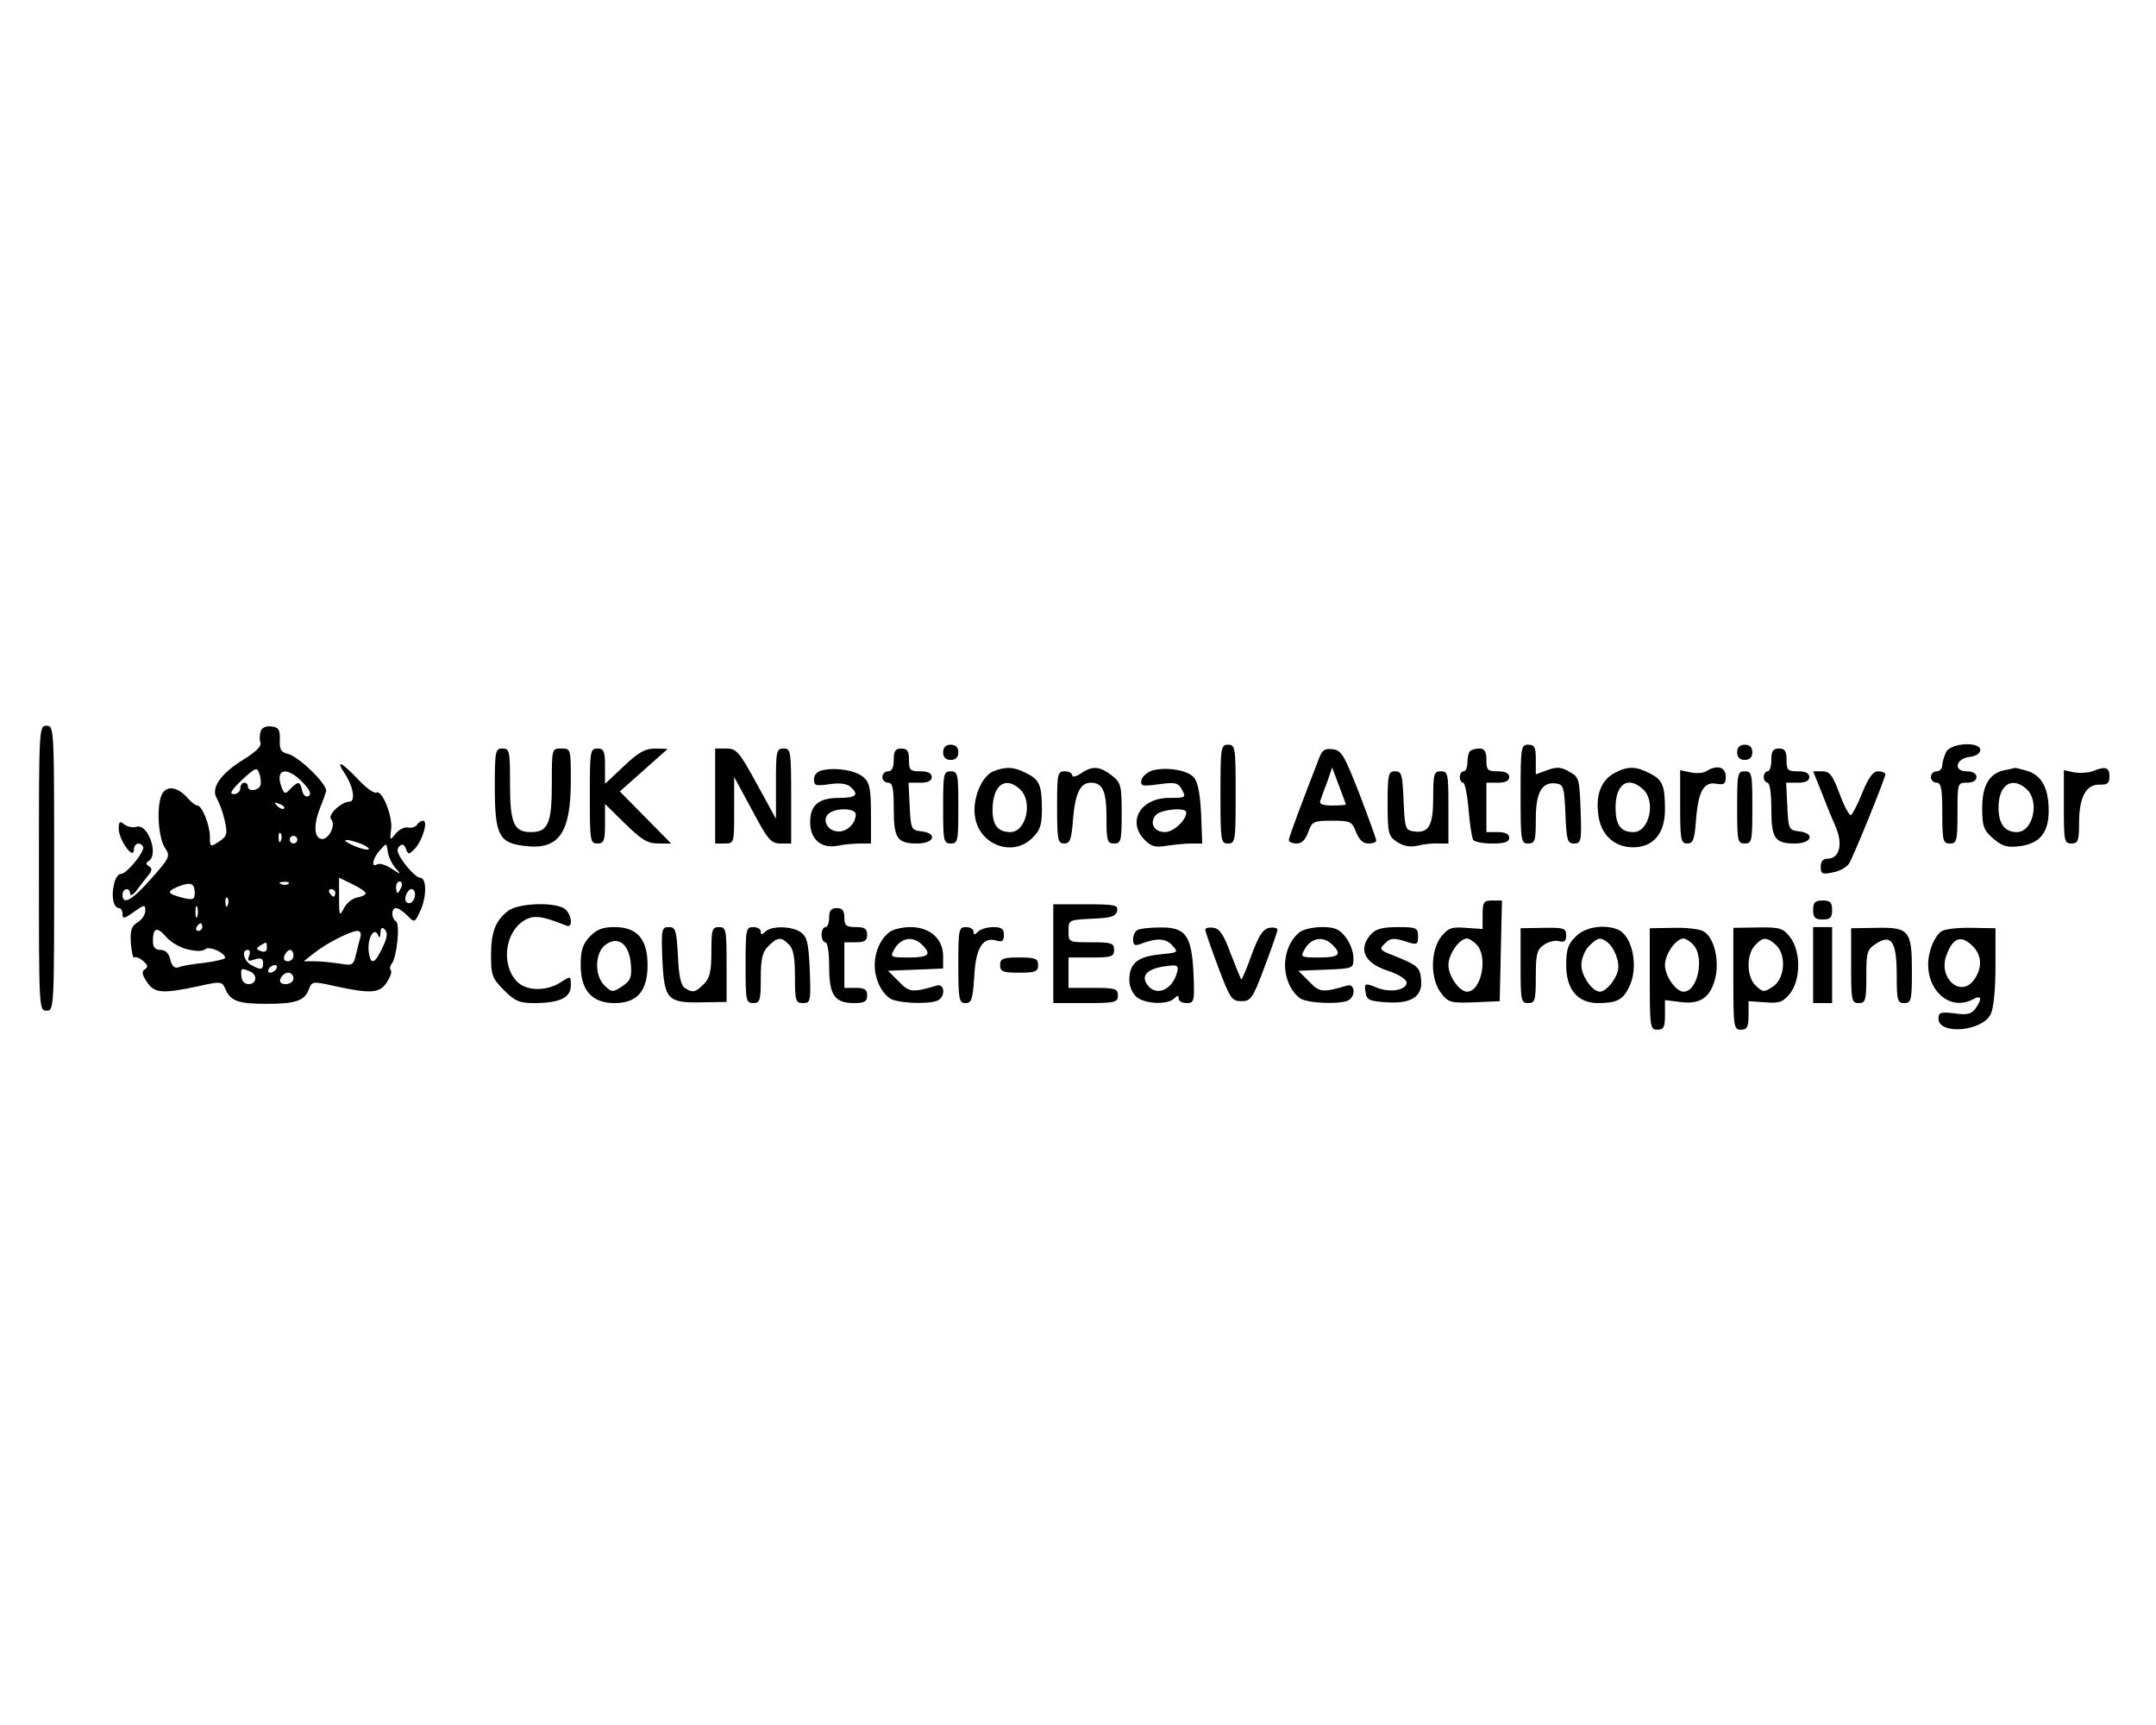 <?xml version="1.0" encoding="UTF-8" standalone="yes"?>
<svg version="1.0" xmlns="http://www.w3.org/2000/svg" width="150mm" height="120mm" viewBox="0 0 567 454" preserveAspectRatio="xMidYMid meet">
  <g transform="translate(0,454) scale(0.1,-0.1)" fill="#000000" stroke="none">
    <path d="M100 2255 c0 -368 0 -375 20 -375 20 0 20 7 20 375 0 368 0 375 -20
375 -20 0 -20 -7 -20 -375z"/>
    <path d="M684 2616 c-3 -9 -4 -22 -1 -30 4 -9 -12 -25 -43 -44 -62 -38 -88
-76 -72 -103 6 -10 16 -36 21 -58 8 -36 6 -42 -15 -56 -23 -15 -24 -15 -24 13
0 31 -21 82 -33 82 -5 0 -16 9 -25 19 -27 31 -57 35 -69 9 -14 -32 -9 -113 9
-140 14 -21 13 -25 -36 -80 -50 -57 -76 -72 -76 -43 0 18 20 20 20 3 0 -7 7
-4 16 7 8 11 21 28 30 39 12 14 13 20 4 26 -9 5 -9 9 -1 14 27 17 -2 99 -32
90 -10 -3 -24 0 -32 6 -12 10 -15 8 -15 -11 0 -29 39 -84 40 -56 0 17 15 23
24 9 7 -11 -43 -72 -58 -72 -8 0 -16 -13 -19 -30 -7 -32 0 -60 14 -60 5 0 9
-7 9 -16 0 -13 5 -12 30 6 28 20 30 20 30 3 0 -10 -9 -24 -21 -31 -16 -10 -19
-21 -17 -55 2 -23 6 -40 9 -37 3 3 14 -1 23 -9 13 -11 14 -16 5 -22 -9 -5 -8
-14 5 -33 19 -30 40 -32 134 -12 63 14 64 14 74 -10 14 -29 34 -36 108 -36 74
0 99 8 110 37 9 23 9 23 72 9 93 -20 115 -18 134 11 9 14 14 28 10 32 -3 3 -2
11 3 17 13 17 22 104 11 111 -13 8 -13 35 0 35 6 0 19 -9 30 -20 19 -19 19
-19 34 13 17 37 17 87 -1 87 -7 0 -24 16 -39 35 -20 27 -24 39 -16 47 8 8 13
7 18 -6 6 -16 8 -16 24 1 20 22 35 73 21 73 -5 0 -13 -5 -16 -11 -4 -5 -14 -9
-23 -7 -10 2 -24 -5 -33 -16 -15 -19 -16 -18 -12 11 5 34 -24 106 -39 97 -5
-3 -27 12 -48 35 -45 47 -60 53 -35 15 23 -35 29 -74 12 -74 -21 0 -58 -35
-48 -46 14 -15 -7 -56 -26 -52 -20 4 -20 41 -1 87 6 14 12 32 14 39 3 18 -72
91 -101 98 -18 4 -22 12 -21 37 1 26 -3 33 -22 35 -13 2 -25 -3 -28 -12z m-1
-143 c-6 -15 -33 -17 -33 -3 0 6 -4 10 -10 10 -5 0 -10 -7 -10 -15 0 -8 -8
-15 -17 -15 -13 0 -7 10 21 37 36 33 40 35 46 17 4 -10 5 -25 3 -31z m111 8
c19 -19 24 -31 16 -36 -7 -4 -14 1 -17 14 -6 25 -10 26 -31 5 -14 -15 -16 -15
-24 6 -17 47 15 54 56 11z m-49 -69 c-3 -3 -11 0 -18 7 -9 10 -8 11 6 5 10 -3
15 -9 12 -12z m-8 -84 c-3 -8 -6 -5 -6 6 -1 11 2 17 5 13 3 -3 4 -12 1 -19z
m43 2 c0 -5 -4 -10 -10 -10 -5 0 -10 5 -10 10 0 6 5 10 10 10 6 0 10 -4 10
-10z m166 -10 c15 -6 25 -13 22 -15 -3 -3 -20 1 -39 9 -38 17 -25 21 17 6z
m92 -64 c17 -19 16 -19 -10 -2 -15 10 -32 15 -38 11 -17 -10 -11 17 8 38 17
19 17 19 20 -4 2 -13 11 -33 20 -43z m-78 -67 c0 -4 -10 -9 -22 -11 -12 -2
-28 -14 -35 -28 -12 -23 -13 -21 -13 27 l0 53 35 -17 c19 -9 35 -20 35 -24z
m-450 0 c0 -16 -5 -18 -27 -13 -45 11 -49 17 -18 30 35 14 45 10 45 -17z m247
25 c-3 -3 -12 -4 -19 -1 -8 3 -5 6 6 6 11 1 17 -2 13 -5z m297 -9 c-4 -8 -8
-15 -10 -15 -2 0 -4 7 -4 15 0 8 4 15 10 15 5 0 7 -7 4 -15z m-174 -15 c0 -5
-2 -10 -4 -10 -3 0 -8 5 -11 10 -3 6 -1 10 4 10 6 0 11 -4 11 -10z m210 -4 c0
-17 -14 -29 -23 -20 -8 8 3 34 14 34 5 0 9 -6 9 -14z m-493 -28 c-3 -8 -6 -5
-6 6 -1 11 2 17 5 13 3 -3 4 -12 1 -19z m-80 -30 c-3 -7 -5 -2 -5 12 0 14 2
19 5 13 2 -7 2 -19 0 -25z m13 -28 c0 -5 -5 -10 -11 -10 -5 0 -7 5 -4 10 3 6
8 10 11 10 2 0 4 -4 4 -10z m-37 -59 c21 -5 39 -5 45 1 9 9 52 -9 52 -23 0 -3
-24 -9 -54 -13 -30 -3 -61 -8 -69 -12 -10 -3 -17 3 -21 20 -4 17 -13 26 -26
26 -14 0 -20 7 -20 23 0 36 11 39 35 11 12 -14 38 -29 58 -33z m515 13 c-23
-52 -35 -57 -40 -18 -4 35 15 67 25 42 3 -8 6 -5 6 7 1 13 4 16 11 9 8 -8 7
-20 -2 -40z m-62 19 c-3 -10 -8 -31 -12 -47 -6 -26 -9 -28 -43 -22 -20 3 -49
6 -65 6 l-29 0 29 23 c32 25 93 56 112 57 8 0 11 -7 8 -17z m-246 -28 c0 -9
-6 -12 -16 -8 -13 5 -13 7 -2 14 17 11 18 11 18 -6z m-47 -21 c-5 -13 -2 -15
15 -9 16 5 22 2 22 -9 0 -19 -5 -20 -31 -6 -20 11 -27 40 -9 40 5 0 7 -7 3
-16z m117 1 c0 -8 -7 -15 -15 -15 -9 0 -12 6 -9 15 4 8 10 15 15 15 5 0 9 -7
9 -15z m-45 -35 c-3 -5 -11 -10 -16 -10 -6 0 -7 5 -4 10 3 6 11 10 16 10 6 0
7 -4 4 -10z m-71 -6 c22 -8 20 -34 -2 -34 -11 0 -18 8 -19 20 -2 22 -1 23 21
14z m116 -19 c0 -8 -9 -15 -20 -15 -13 0 -18 5 -14 15 4 8 12 15 20 15 8 0 14
-7 14 -15z"/>
    <path d="M2480 2560 c0 -13 7 -20 20 -20 13 0 20 7 20 20 0 13 -7 20 -20 20
-13 0 -20 -7 -20 -20z"/>
    <path d="M3210 2450 c0 -123 1 -130 20 -130 19 0 20 7 20 130 0 123 -1 130
-20 130 -19 0 -20 -7 -20 -130z"/>
    <path d="M4000 2450 c0 -123 1 -130 20 -130 18 0 20 7 20 64 0 71 16 99 54 94
19 -3 21 -10 24 -80 3 -70 5 -78 23 -78 18 0 20 6 17 87 -3 83 -4 88 -30 102
-22 13 -33 13 -58 4 l-30 -11 0 39 c0 32 -3 39 -20 39 -19 0 -20 -7 -20 -130z"/>
    <path d="M4570 2560 c0 -13 7 -20 20 -20 13 0 20 7 20 20 0 13 -7 20 -20 20
-13 0 -20 -7 -20 -20z"/>
    <path d="M5120 2561 c-5 -11 -10 -27 -10 -35 0 -9 -7 -16 -15 -16 -8 0 -15 -7
-15 -15 0 -8 7 -15 15 -15 12 0 15 -16 15 -80 0 -73 2 -80 20 -80 18 0 20 7
20 80 0 79 0 80 25 80 16 0 25 6 25 15 0 9 -10 15 -26 15 -36 0 -29 34 9 38
15 2 27 9 27 18 0 23 -77 19 -90 -5z"/>
    <path d="M1300 2466 c0 -122 11 -144 75 -152 93 -13 125 32 125 171 0 84 0 85
-25 85 -25 0 -25 0 -25 -94 0 -103 -10 -126 -55 -126 -45 0 -55 23 -55 126 0
87 -1 94 -20 94 -19 0 -20 -7 -20 -104z"/>
    <path d="M1550 2445 c0 -118 1 -125 20 -125 17 0 20 7 20 52 l0 52 53 -52 c43
-42 59 -52 87 -52 l34 0 -67 68 -68 69 63 56 63 56 -33 1 c-26 0 -44 -10 -82
-46 l-50 -47 0 47 c0 39 -3 46 -20 46 -19 0 -20 -7 -20 -125z"/>
    <path d="M1880 2445 l0 -125 25 0 c25 0 25 1 25 88 l0 87 47 -87 c42 -79 50
-88 75 -88 l28 0 0 125 c0 118 -1 125 -20 125 -19 0 -20 -7 -20 -92 l0 -93
-51 93 c-46 84 -53 92 -80 92 l-29 0 0 -125z"/>
    <path d="M2350 2540 c0 -20 -5 -30 -15 -30 -8 0 -15 -7 -15 -15 0 -8 7 -15 15
-15 12 0 15 -14 15 -68 0 -79 9 -92 62 -92 45 0 54 27 11 32 -27 3 -28 6 -31
66 l-3 62 31 0 c20 0 30 5 30 15 0 10 -10 15 -30 15 -27 0 -30 3 -30 30 0 23
-4 30 -20 30 -16 0 -20 -7 -20 -30z"/>
    <path d="M3471 2548 c-47 -121 -81 -211 -81 -219 0 -5 9 -9 21 -9 13 0 23 10
30 30 10 28 14 30 63 30 48 0 52 -2 63 -30 8 -20 18 -30 32 -30 12 0 21 3 21
8 0 4 -20 59 -44 122 -40 102 -47 115 -70 118 -20 3 -28 -2 -35 -20z m69 -125
c0 -2 -16 -3 -36 -3 -25 0 -35 4 -31 13 2 6 10 29 18 49 l13 38 18 -48 c10
-26 18 -48 18 -49z"/>
    <path d="M3867 2563 c-4 -3 -7 -17 -7 -30 0 -12 -4 -23 -10 -23 -5 0 -10 -7
-10 -15 0 -8 4 -15 9 -15 4 0 11 -32 14 -70 3 -39 9 -75 12 -80 3 -6 26 -10
51 -10 32 0 44 4 44 15 0 10 -10 15 -30 15 l-30 0 0 65 0 65 30 0 c20 0 30 5
30 15 0 10 -10 15 -30 15 -27 0 -30 3 -30 30 0 22 -5 30 -18 30 -10 0 -22 -3
-25 -7z"/>
    <path d="M4660 2540 c0 -16 -4 -30 -10 -30 -5 0 -10 -7 -10 -15 0 -8 5 -15 10
-15 6 0 10 -29 10 -68 0 -79 9 -92 62 -92 45 0 54 27 11 32 -27 3 -28 6 -31
66 l-3 62 31 0 c20 0 30 5 30 15 0 10 -10 15 -30 15 -27 0 -30 3 -30 30 0 23
-4 30 -20 30 -16 0 -20 -7 -20 -30z"/>
    <path d="M2163 2513 c-14 -3 -23 -12 -23 -24 0 -17 5 -18 40 -13 26 4 45 2 55
-6 25 -21 17 -30 -29 -30 -54 0 -76 -19 -76 -64 0 -45 29 -70 72 -62 18 4 45
6 61 6 l27 0 0 78 c0 64 -3 82 -19 96 -20 18 -71 27 -108 19z m87 -116 c0 -26
-26 -49 -50 -45 -28 3 -40 36 -18 49 21 14 68 11 68 -4z"/>
    <path d="M2612 2510 c-31 -13 -56 -74 -48 -120 11 -74 100 -107 151 -55 20 19
25 34 25 74 0 64 -6 79 -41 96 -32 17 -54 18 -87 5z m70 -47 c35 -31 17 -113
-25 -113 -32 0 -47 18 -47 58 0 65 33 91 72 55z"/>
    <path d="M2842 2504 c-12 -8 -22 -10 -22 -5 0 6 -9 11 -20 11 -19 0 -20 -7
-20 -95 0 -86 2 -95 19 -95 15 0 19 10 23 65 6 68 19 95 47 95 31 0 41 -22 41
-92 0 -61 2 -68 20 -68 18 0 20 7 20 79 0 74 -2 81 -26 100 -32 25 -52 26 -82
5z"/>
    <path d="M3030 2512 c-14 -5 -26 -16 -28 -25 -3 -16 2 -17 46 -11 44 6 51 4
61 -15 11 -20 9 -21 -34 -21 -76 0 -112 -63 -64 -111 17 -17 28 -20 57 -15 21
3 50 6 66 6 l28 0 -3 79 c-3 56 -9 85 -20 96 -18 19 -74 27 -109 17z m90 -110
c0 -21 -34 -52 -56 -52 -29 0 -42 24 -24 45 13 15 80 21 80 7z"/>
    <path d="M4250 2507 c-36 -18 -52 -55 -46 -107 5 -55 41 -90 92 -90 53 0 84
36 84 99 0 64 -6 79 -41 96 -34 18 -56 19 -89 2z m72 -44 c35 -31 17 -113 -25
-113 -34 0 -47 19 -47 65 0 62 33 84 72 48z"/>
    <path d="M4490 2511 c-8 -6 -27 -7 -42 -4 l-28 6 0 -97 c0 -87 2 -96 19 -96
15 0 19 10 23 65 6 74 21 99 55 92 19 -3 23 0 23 19 0 25 -22 32 -50 15z"/>
    <path d="M5274 2513 c-40 -8 -59 -40 -59 -100 0 -48 4 -58 29 -80 25 -21 37
-24 70 -20 53 7 76 36 76 93 0 58 -17 91 -53 104 -16 5 -33 9 -36 9 -3 -1 -16
-4 -27 -6z m58 -50 c35 -32 17 -113 -26 -113 -32 0 -48 22 -48 65 0 60 36 83
74 48z"/>
    <path d="M5505 2510 c-11 -4 -32 -5 -47 -3 l-28 6 0 -97 c0 -89 1 -96 20 -96
17 0 20 7 20 53 0 69 18 102 53 102 22 -1 27 4 27 22 0 24 -11 27 -45 13z"/>
    <path d="M2480 2415 c0 -88 1 -95 20 -95 19 0 20 7 20 95 0 88 -1 95 -20 95
-19 0 -20 -7 -20 -95z"/>
    <path d="M3650 2425 c0 -79 2 -86 25 -101 17 -11 34 -14 53 -10 15 4 39 7 55
6 l27 0 0 95 c0 88 -1 95 -20 95 -18 0 -20 -7 -20 -69 0 -75 -12 -95 -52 -89
-21 3 -23 8 -26 81 -3 69 -5 77 -22 77 -18 0 -20 -7 -20 -85z"/>
    <path d="M4570 2415 c0 -88 1 -95 20 -95 19 0 20 7 20 95 0 88 -1 95 -20 95
-19 0 -20 -7 -20 -95z"/>
    <path d="M4791 2458 c11 -29 28 -71 38 -93 20 -46 11 -85 -21 -85 -12 0 -18
-7 -18 -21 0 -19 4 -21 32 -15 18 3 37 14 43 24 13 22 95 224 95 234 0 4 -8 8
-19 8 -13 0 -25 -16 -41 -55 -12 -31 -26 -57 -30 -60 -4 -3 -18 22 -30 55 -19
50 -26 60 -46 60 l-24 0 21 -52z"/>
    <path d="M3900 2132 l0 -37 -44 3 c-37 3 -46 0 -65 -23 -29 -38 -29 -112 0
-149 19 -25 26 -26 87 -24 l67 3 3 133 3 132 -26 0 c-22 0 -25 -4 -25 -38z
m-16 -78 c31 -31 13 -124 -25 -124 -20 0 -49 41 -49 70 0 29 29 70 49 70 5 0
17 -7 25 -16z"/>
    <path d="M4770 2145 c0 -20 5 -25 25 -25 20 0 25 5 25 25 0 20 -5 25 -25 25
-20 0 -25 -5 -25 -25z"/>
    <path d="M1334 2142 c-33 -26 -44 -56 -44 -117 0 -51 3 -60 34 -91 29 -29 41
-34 79 -34 67 0 97 14 97 46 0 26 0 26 -26 9 -37 -24 -90 -24 -115 1 -42 42
-34 127 16 160 26 17 48 14 113 -12 20 -9 14 34 -7 46 -32 17 -123 12 -147 -8z"/>
    <path d="M2770 2030 l0 -130 85 0 c78 0 85 2 85 20 0 18 -7 20 -65 20 l-65 0
0 40 0 40 60 0 c53 0 60 2 60 20 0 18 -7 20 -60 20 -60 0 -60 0 -60 30 0 29 1
29 62 32 50 2 63 6 66 21 3 15 -6 17 -82 17 l-86 0 0 -130z"/>
    <path d="M2180 2125 c0 -14 -4 -25 -10 -25 -5 0 -10 -9 -10 -20 0 -11 5 -20
10 -20 6 0 10 -28 10 -64 0 -75 14 -96 66 -96 27 0 34 4 34 20 0 16 -7 20 -30
20 l-30 0 0 60 0 60 30 0 c23 0 30 4 30 20 0 16 -7 20 -30 20 -25 0 -30 4 -30
25 0 18 -5 25 -20 25 -15 0 -20 -7 -20 -25z"/>
    <path d="M1550 2075 c-19 -20 -24 -37 -24 -75 0 -67 30 -100 89 -100 60 0 87
32 87 100 0 68 -27 100 -87 100 -31 0 -47 -6 -65 -25z m108 -73 c3 -35 -1 -43
-23 -58 -24 -16 -27 -16 -45 1 -29 26 -27 89 2 109 33 24 62 1 66 -52z"/>
    <path d="M1741 2014 c5 -105 13 -114 105 -112 l64 1 0 98 c0 92 -1 99 -20 99
-18 0 -20 -7 -20 -65 0 -52 -4 -69 -20 -85 -22 -22 -29 -24 -50 -10 -10 6 -16
32 -18 84 -4 68 -6 76 -24 76 -19 0 -20 -6 -17 -86z"/>
    <path d="M1960 2000 c0 -93 1 -100 20 -100 18 0 20 7 20 65 0 52 4 69 20 85
24 24 34 25 54 4 12 -11 16 -35 16 -85 0 -63 2 -69 21 -69 20 0 21 4 18 86 -3
71 -7 88 -23 100 -24 17 -78 18 -94 2 -9 -9 -12 -9 -12 0 0 7 -9 12 -20 12
-19 0 -20 -7 -20 -100z"/>
    <path d="M2339 2087 c-24 -18 -39 -52 -39 -87 0 -35 15 -69 39 -87 17 -13 98
-17 125 -7 23 9 21 47 -1 40 -65 -19 -72 -18 -100 11 l-28 28 73 3 72 3 0 33
c0 45 -35 76 -86 76 -21 0 -46 -6 -55 -13z m85 -33 c27 -26 18 -34 -34 -34
-47 0 -50 1 -40 19 17 33 50 39 74 15z"/>
    <path d="M2520 2000 c0 -91 2 -100 19 -100 16 0 19 10 23 71 4 76 23 105 60
93 13 -4 18 0 18 15 0 16 -6 21 -28 21 -15 0 -33 -5 -40 -12 -9 -9 -12 -9 -12
0 0 7 -9 12 -20 12 -19 0 -20 -7 -20 -100z"/>
    <path d="M2993 2093 c-7 -2 -13 -14 -13 -25 0 -15 4 -18 18 -13 44 17 68 16
85 -3 17 -19 17 -19 -34 -24 -58 -6 -79 -24 -79 -68 0 -15 8 -34 18 -43 22
-20 83 -22 100 -5 9 9 12 9 12 0 0 -7 9 -12 21 -12 20 0 21 4 18 79 -5 100
-21 121 -88 120 -25 0 -52 -3 -58 -6z m102 -115 c-13 -43 -52 -60 -75 -33 -24
29 -1 49 63 54 15 1 17 -4 12 -21z"/>
    <path d="M3170 2093 c0 -4 15 -48 34 -98 31 -83 36 -90 61 -90 25 0 30 7 61
90 19 50 34 94 34 98 0 5 -10 7 -21 5 -16 -2 -28 -19 -47 -71 -13 -37 -26 -66
-27 -65 -2 2 -14 32 -28 68 -18 49 -29 66 -45 68 -12 2 -22 0 -22 -5z"/>
    <path d="M3419 2087 c-24 -18 -39 -52 -39 -87 0 -35 15 -69 39 -87 17 -13 98
-17 125 -7 23 9 21 47 -1 40 -65 -19 -72 -18 -100 11 l-28 28 73 3 c72 3 72 3
72 31 0 16 -9 40 -21 55 -16 21 -29 26 -62 26 -23 0 -49 -6 -58 -13z m85 -33
c27 -26 18 -34 -34 -34 -47 0 -50 1 -40 19 17 33 50 39 74 15z"/>
    <path d="M3607 2082 c-36 -39 -19 -77 44 -97 28 -9 49 -23 49 -31 0 -19 -40
-27 -74 -15 -37 15 -38 14 -34 -11 3 -20 10 -23 57 -26 65 -4 94 16 89 61 -3
32 -10 37 -72 62 -37 14 -39 17 -23 32 13 14 22 15 52 6 33 -11 35 -10 35 13
0 22 -4 24 -53 24 -40 0 -58 -5 -70 -18z"/>
    <path d="M4000 1999 c0 -92 1 -99 20 -99 18 0 20 7 20 69 0 59 3 72 21 84 11
8 29 13 40 10 14 -4 19 0 19 15 0 19 -6 21 -60 20 l-60 -1 0 -98z"/>
    <path d="M4145 2075 c-20 -19 -25 -34 -25 -75 0 -64 30 -100 84 -100 48 0 65
8 81 41 27 52 10 137 -30 153 -37 14 -86 6 -110 -19z m81 -13 c20 -13 36 -54
30 -77 -6 -25 -32 -55 -47 -55 -20 0 -49 41 -49 70 0 17 9 39 20 50 22 22 29
24 46 12z"/>
    <path d="M4340 1964 c0 -127 1 -134 20 -134 17 0 20 7 20 39 l0 39 39 -5 c51
-7 78 9 92 57 14 48 -1 114 -30 129 -10 6 -45 10 -79 9 l-62 -1 0 -133z m114
90 c31 -31 13 -124 -25 -124 -20 0 -49 41 -49 70 0 29 29 70 49 70 5 0 17 -7
25 -16z"/>
    <path d="M4560 1964 c0 -127 1 -134 20 -134 16 0 20 7 20 38 l0 37 44 -3 c37
-3 46 0 65 23 29 37 29 112 0 149 -18 23 -26 26 -85 25 l-64 -1 0 -134z m112
89 c28 -26 24 -88 -7 -109 -24 -16 -27 -16 -45 1 -25 22 -27 81 -3 107 20 22
31 23 55 1z"/>
    <path d="M4770 2000 l0 -100 25 0 25 0 0 100 0 100 -25 0 -25 0 0 -100z"/>
    <path d="M4870 1999 c0 -92 1 -99 20 -99 18 0 20 7 20 70 0 63 2 71 25 86 41
27 55 6 55 -82 0 -67 2 -74 20 -74 18 0 20 7 20 84 0 107 -7 116 -95 114 l-65
-1 0 -98z"/>
    <path d="M5108 2089 c-9 -5 -22 -25 -28 -45 -30 -89 39 -172 111 -134 22 12
25 2 6 -25 -11 -14 -22 -17 -55 -12 -36 4 -42 3 -42 -14 0 -43 114 -34 137 11
8 15 13 65 13 126 l0 101 -62 1 c-35 1 -71 -3 -80 -9z m82 -39 c24 -24 26 -57
4 -88 -35 -50 -96 4 -73 64 17 47 39 54 69 24z"/>
    <path d="M2630 2000 c0 -17 7 -20 50 -20 43 0 50 3 50 20 0 17 -7 20 -50 20
-43 0 -50 -3 -50 -20z"/>
  </g>
</svg>